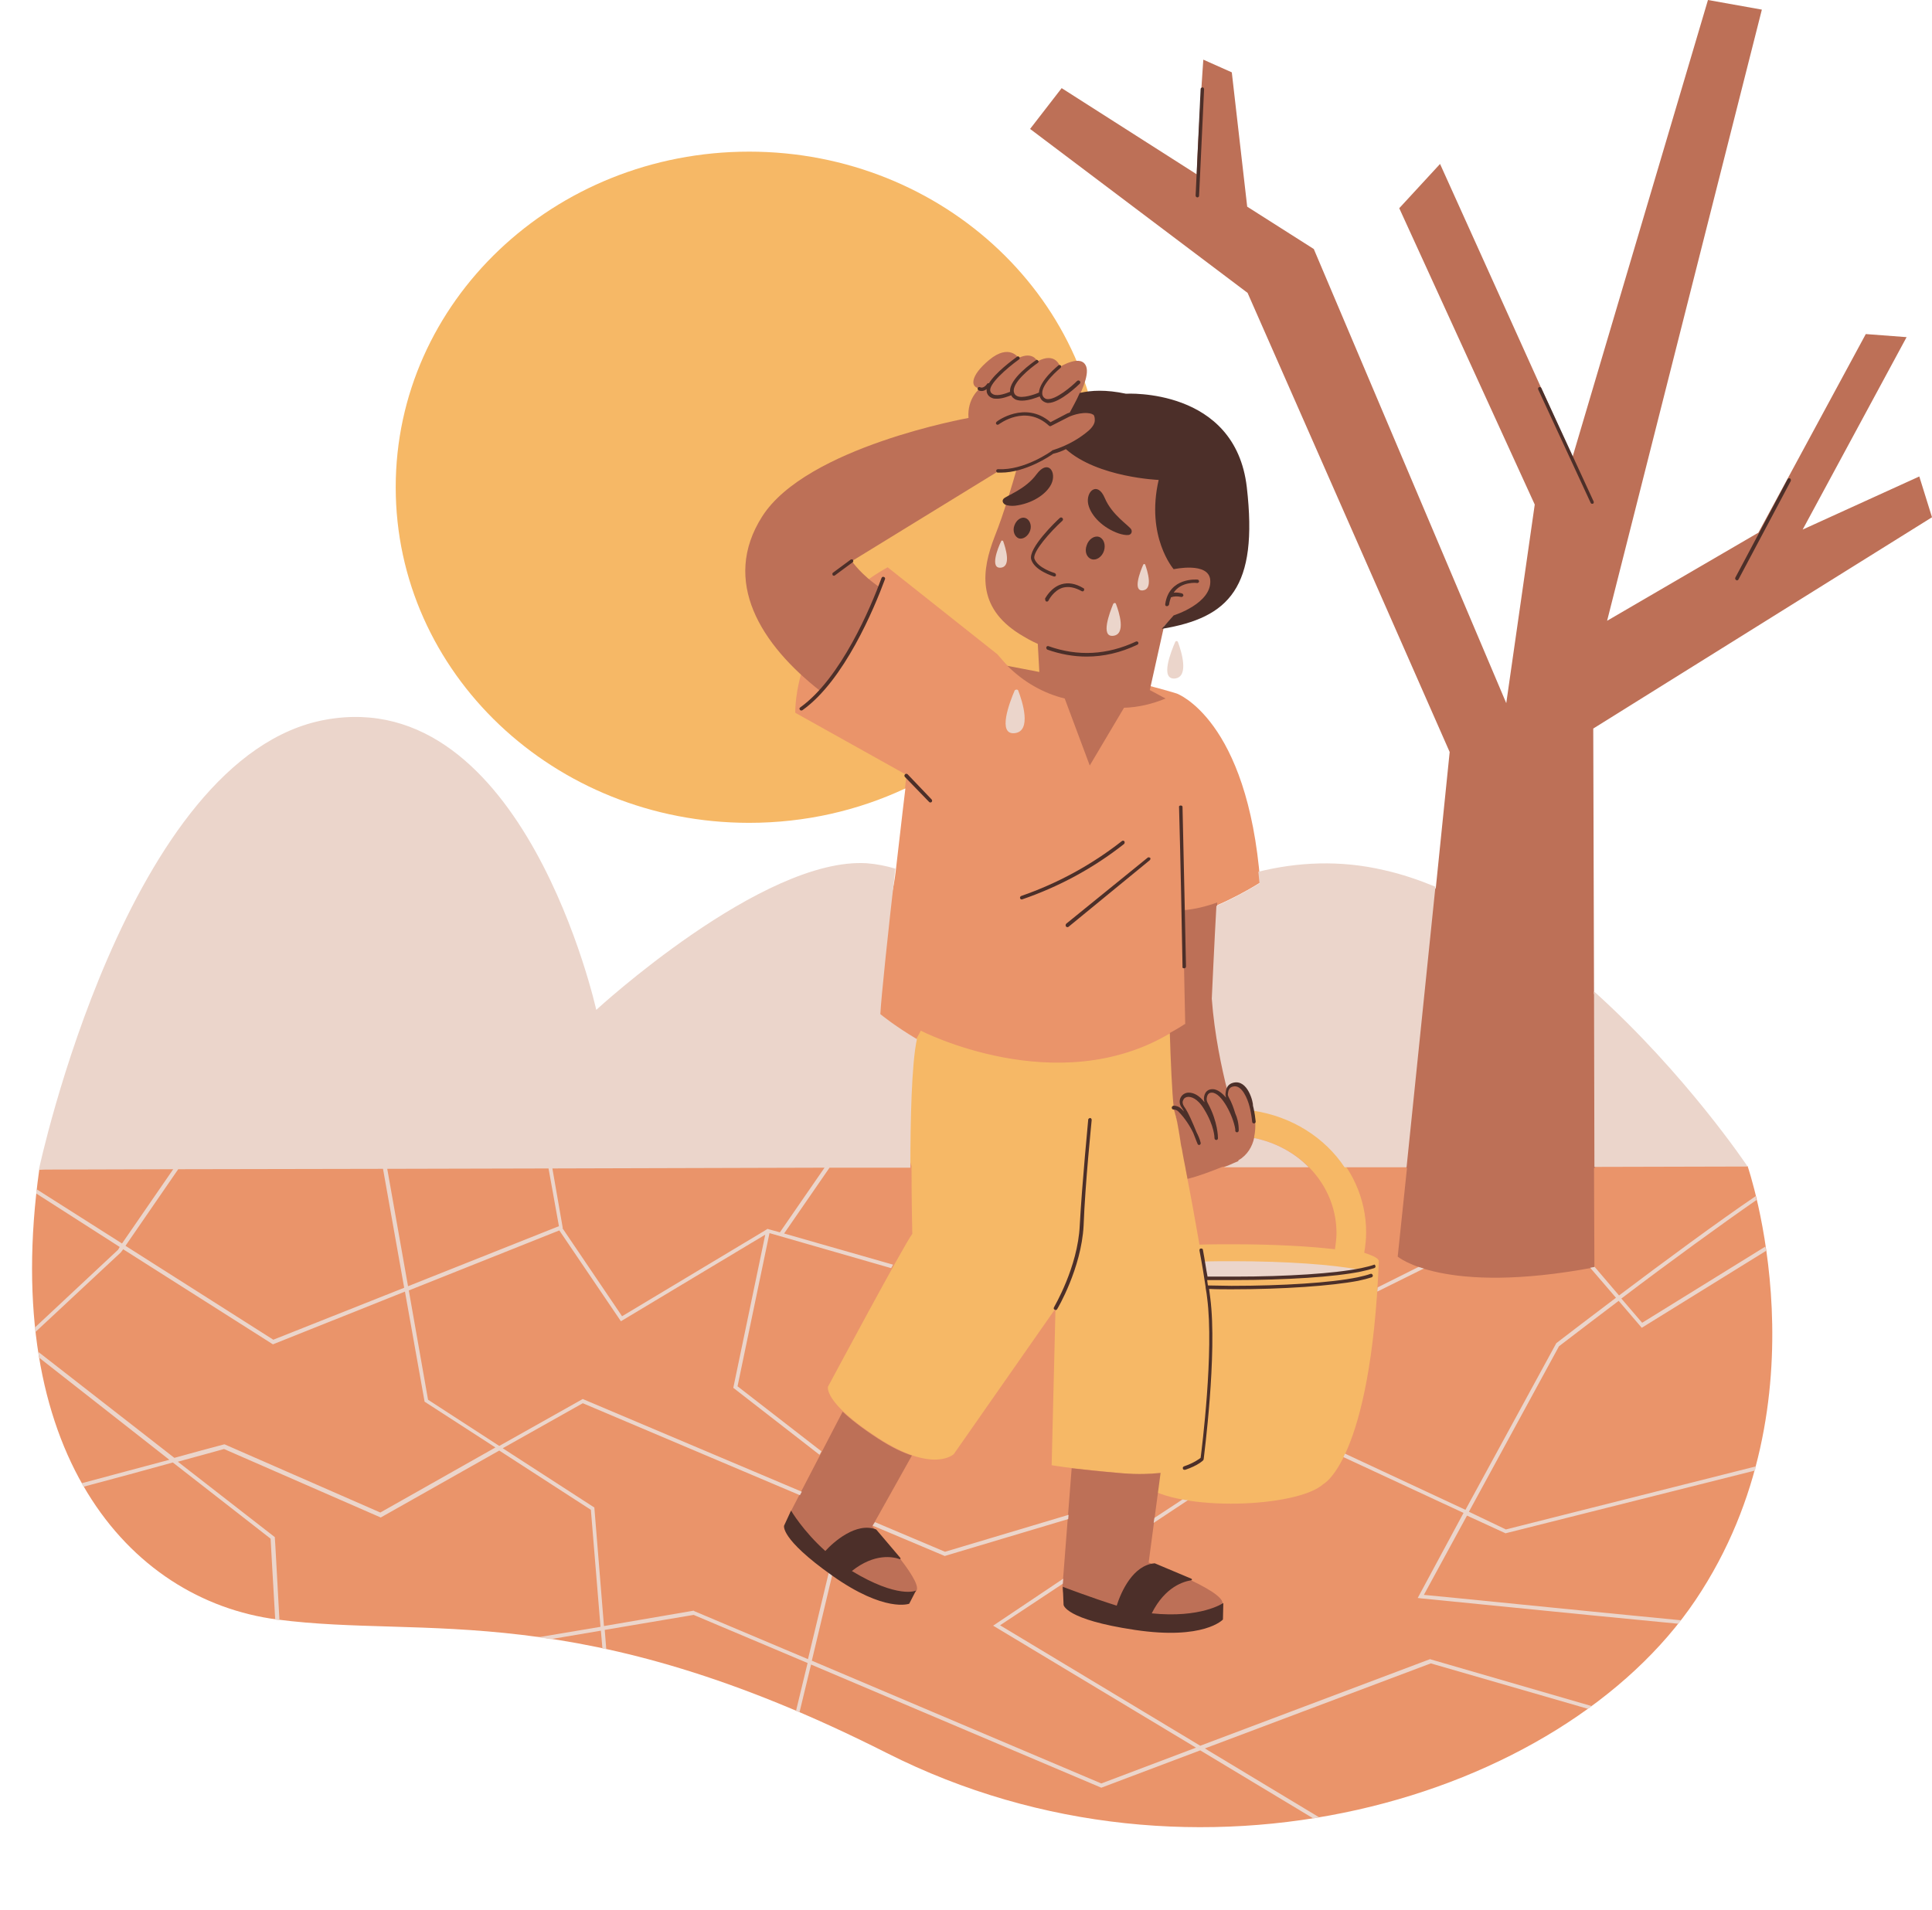 <?xml version="1.0" encoding="UTF-8"?>
<!DOCTYPE svg PUBLIC '-//W3C//DTD SVG 1.0//EN'
          'http://www.w3.org/TR/2001/REC-SVG-20010904/DTD/svg10.dtd'>
<svg height="496.2" preserveAspectRatio="xMidYMid meet" version="1.0" viewBox="-8.3 0.0 501.9 496.2" width="501.9" xmlns="http://www.w3.org/2000/svg" xmlns:xlink="http://www.w3.org/1999/xlink" zoomAndPan="magnify"
><g id="change1_1"
  ><path d="M432.2,415.7c-34.7,51.7-129.6,80.5-210.1,39.8s-119.4-29.6-158.4-34.7c-39-5.1-72-44-61.8-116.9 l242.8-25.7l9,1.1c-20.2-4.2-39.5-18.3-39.5-18.3c0.2-4.1,8.4-19.3,10.2-34.7c1.5-13.2,2.5-21.4,2.5-21.4L167,189.3 c14.4-8.5,52.8-59.3,52.8-59.3l39,37l5.4,4.5c0.4,0.4,0.7,0.8,1,1.1c21.2,4.1,32.2,7.6,32.2,7.6s18.4,6.6,21.7,49.1 c0,0-9,5.8-18.2,8.5c0.8,14.4,1.4,25.7,1.4,25.7s-16,17.5-39.2,16.9c-0.1,0-0.2,0-0.3,0l182.9,22.6 C445.7,303.1,466.9,364,432.2,415.7z" fill="#EA946A"
  /></g
  ><g id="change2_1"
  ><path d="M226.8,204.9c-12.2,5.7-25.9,8.9-40.5,8.9c-50.7,0-91.8-39-91.8-87.2s41.1-87.2,91.8-87.2 c50.7,0,91.8,39,91.8,87.2c0,19.3-6.6,37.2-17.8,51.6c-3.1-1.8-5.9-4-8.2-6.7l-1.3-1.5l-28.5-22.6c-24.8,13.8-24,37.8-24,37.8 l29,16.2C227.2,201.5,227,202.7,226.8,204.9z M349.9,327.7C349.9,327.7,349.9,327.7,349.9,327.7c-2.1,51.7-14.4,57.9-14.4,57.9 c-6.7,6.1-37.3,7.4-46.9,0.2c-1-0.7-1.8-1.7-2.7-2.8c-0.8,0-1.7-0.1-2.6-0.2c-15.3-1.4-18.4-2.1-18.4-2.1l1-40.7l-26.4,37.8 c0,0-5.2,5.2-19.6-4.1s-13.1-13.4-13.1-13.4s19.9-37.2,21.9-39.7c0,0-0.2-7.9-0.2-17.6c-7.1-22.6,0.4-30.9,2.4-35.2 c0,0,35.4,18.3,64.9,0.6c0,0,8.6,10.6,9.4,16.5c0.1,0.9-0.5,2.3-1.4,4.1c2.7-0.6,5.5-1,8.5-1c18.9,0,34.3,14.4,34.3,32.2 c0,1.8-0.2,3.6-0.5,5.3C348.5,326.3,349.9,327,349.9,327.7z M338.9,320.4c0-13.9-12-25.2-26.8-25.2c-4.3,0-8.4,1-12,2.6 c-0.5,2.2-0.7,4.6-0.2,7.1c1.1,5.5,2.3,12.2,3.4,18.5c2.8-0.1,5.7-0.1,8.7-0.1c10.3,0,19.7,0.5,26.5,1.3 C338.7,323.2,338.9,321.8,338.9,320.4z" fill="#F6B866"
  /></g
  ><g id="change3_1"
  ><path d="M253.4,173l8.3,1.6l-0.4-7.3c-1.6-0.7-3.2-1.6-4.8-2.6c-11.1-7-9.8-16.5-6.4-25.3c2.4-6,4.6-13.6,5.8-17.8 c-2.8,0.7-4.8,0.8-4.8,0.8l-38.1,23.4c0,0,2.4,3.6,7.4,6.9c-2.7,6.9-8.1,19-15.4,27c-15.7-12.2-26-28.7-15.3-45.5 c11.5-18.1,53.6-25.6,53.6-25.6c-0.4-5.2,3-7.7,3-7.7c-2.5-0.1-2.8-3.1,2.4-7.4c5.2-4.3,7.6-0.5,7.6-0.5c3.8-1.8,4.9,0.9,4.9,0.9 c4.8-2.6,5.9,1.4,5.9,1.4s5.6-3.5,6.8,0c0.8,2.3-1.5,7.1-3.1,10.1c0.7,0,1.5,0.1,2.3,0.2c10.6,2.1,27.3,29.8,27.3,29.8l-3.7,12.4 c0,0,9.8-4.2,10.7,2.9s-11.8,10.5-11.8,10.5l-1.5,1.5l-3.7,16.6l4.1,2.2c-3.4,1.4-7.1,2.3-10.8,2.4l-8.9,15l-6.5-17.4 C262.6,180.1,257.5,177.1,253.4,173z M290.1,406l3.1-23.3c-2.7,0.3-6,0.4-10,0.1c-6.1-0.5-10.3-1-13.1-1.3l-2.4,30.9 c-0.1,1.2,0.5,2.3,1.5,2.8c3.8,2.2,11.5,4.3,18.7,5.2c8.6,1,21.2-0.3,21.4-3.8S290.1,406,290.1,406z M228.6,378.2 c-2.5-0.8-5.4-2.2-8.8-4.4c-4.3-2.8-7.2-5.1-9.2-7l-13.4,25.8c-0.5,0.9-0.5,2.1,0.1,3c2.2,3.4,7.6,8.3,13.3,12 c6.6,4.4,17.6,8.5,19.2,5.7s-11.5-16.7-11.5-16.7L228.6,378.2z M322.9,259.9c0,0-15.5-16.8-15-25.4c-2.8,1-5.9,1.8-8.9,2 c0.3,16.2,0.6,29.5,0.6,29.5s-1.4,1-4,2.4c0.2,6.9,0.6,15.8,1,19.2h0c0,0,0,0,0,0c0,0.2,0,0.3,0.1,0.5c0,0.1,0,0.1,0,0.2 c0,0.1,0,0.3,0.1,0.4c0,0.1,0,0.2,0.1,0.3c0,0.1,0,0.3,0.1,0.4c0,0.1,0,0.3,0.1,0.4c0,0.1,0.1,0.3,0.1,0.4c0,0.1,0,0.3,0.1,0.4 c0,0.2,0.1,0.3,0.1,0.5c0,0.1,0.1,0.3,0.1,0.4c0,0.2,0.1,0.4,0.1,0.6c0,0.1,0.1,0.3,0.1,0.5c0,0.2,0.1,0.4,0.1,0.6 c0,0.2,0.1,0.3,0.1,0.5c0,0.2,0.1,0.4,0.1,0.7c0,0.2,0.1,0.3,0.1,0.5c0,0.2,0.1,0.5,0.1,0.7c0,0.2,0.1,0.4,0.1,0.6 c0,0.2,0.1,0.4,0.1,0.7c0,0.2,0.1,0.4,0.1,0.6c0,0.2,0.1,0.4,0.1,0.5c0.1,0.3,0.1,0.6,0.2,0.9c0,0,0,0.1,0,0.1 c0.1,0.4,0.1,0.7,0.2,1.1c0.1,0.4,0.1,0.7,0.2,1.1c0.3,1.6,0.7,3.4,1,5.1c2.9-0.7,6-1.9,9-3.1l8.3-1.3l0-6.5v0 c0.6-2.7,0.2-5.5-0.2-7.1c0,0,0,0,0,0C317.3,288.6,324.1,276.4,322.9,259.9z M405.8,258.2l-0.2-68.9l88-54.9l-3.3-10.6L460,137.6 l27-50l-10.6-0.8l-27.9,51.6l-39.3,22.9L449.4,2.5L435.4,0l-35.2,118.8l-34.4-76.2l-10.6,11.5l35.2,77l-7.4,51.6l-50-118l-17.3-11 l-4-34.9l-7.4-3.3c0,0-1.4,19.9-1.7,29.8l-35.1-22.4l-8.2,10.6l56.5,42.6l52.5,119.3l-3.6,35.3l-28.3,38.2l20.8,34.7l-2.4,22.9 c0,0,11.8,10.2,51.1,2.8l-0.1-25.7l12.1-15.2L405.8,258.2z" fill="#BD7057"
  /></g
  ><g id="change4_1"
  ><path d="M297,166.8c0.1-0.3,0.6-0.3,0.7,0c0.9,2.4,3,9.1-0.8,9.5C293,176.6,295.9,169.3,297,166.8z M445.7,303.1 c0,0-16-24-39.9-45.5l0.1,45.6L445.7,303.1z M288.6,153.4c2.7-0.3,1.2-5,0.6-6.7c-0.1-0.2-0.4-0.2-0.5,0 C287.9,148.5,285.9,153.7,288.6,153.4z M280.9,165.2c3.4-0.4,1.5-6.2,0.7-8.3c-0.1-0.3-0.5-0.3-0.7,0 C280,159.1,277.5,165.6,280.9,165.2z M312.3,281.7c2.8-0.6,4.3,3.9,4.7,5.6c0.1,0.3,0.2,0.7,0.3,1.3c10,1.5,18.6,7,23.7,14.7 l16.1,0l7.5-72.9c-4.4-1.8-8.8-3.3-13.3-4.3c-11.5-2.7-22.5-2.1-32.7,0.4c0.1,1,0.2,2,0.3,3c0,0-4.9,3.1-11.2,5.9 c-0.5,8.7-1.2,24.1-1.2,24.1c0.7,9.4,2.6,18.2,4.1,24.1C310.9,282.7,311.2,282,312.3,281.7z M255.3,190.5c4.5-0.5,2-8.3,0.9-11.1 c-0.1-0.3-0.7-0.3-0.9,0C254,182.4,250.7,191,255.3,190.5z M313.4,301.5c0,0.1,0,0.2,0,0.2l-1.2,0.5c-0.8,0.4-1.7,0.7-2.6,1.1 l22.1,0c-3.7-3.8-8.7-6.5-14.2-7.6C317,297.9,315.8,300.1,313.4,301.5z M312,332.1c14,0,26.1-0.9,32.7-2.2 c-6.6-1.3-18.8-2.2-32.7-2.2c-2.7,0-5.4,0-7.9,0.1c0.2,1.4,0.5,2.8,0.7,4.2C307.1,332.1,309.5,332.1,312,332.1z M251.7,147.5 c2.8-0.3,1.2-5.2,0.6-6.9c-0.1-0.2-0.5-0.2-0.5,0C250.9,142.4,248.8,147.8,251.7,147.5z M298.9,389.6l-7.3,4.8l-0.2,1.3l8.9-5.9 C299.9,389.8,299.4,389.7,298.9,389.6z M363.5,431.2l41.7,12.1c-0.3,0.2-0.7,0.5-1,0.7l-40.8-11.8l-58.7,22.1l29.7,17.9 c-0.5,0.1-1,0.2-1.5,0.3l-29.4-17.7l-25.7,9.7l-75.4-32l-3,12.4c-0.3-0.1-0.6-0.3-0.9-0.4l3-12.4l-29.6-12.5l-23.1,3.9l0.4,5 c-0.3-0.1-0.7-0.1-1-0.2l-0.4-4.6l-13,2.2c-1.1-0.2-2.2-0.3-3.2-0.5l16.1-2.7l-2.5-30.4l-23.8-15.4l-30.8,17.4l-0.2-0.1l-40.5-17.7 c-1.1,0.3-5.7,1.6-12,3.3l25.2,19.6l0,0.2c0.1,0.8,0.6,10.9,1.2,21.4c-0.2,0-0.4-0.1-0.7-0.1c-0.1,0-0.2,0-0.4-0.1 c-0.6-9.9-1.1-19.4-1.2-21l-25.4-19.8c-6.8,1.9-15.3,4.2-23.2,6.3c-0.2-0.3-0.3-0.6-0.5-0.9c7.5-2,15.6-4.2,22.8-6.1L1.9,352.8 c-0.1-0.5-0.2-1-0.2-1.5l35.3,27.5c5-1.4,9.5-2.6,12.9-3.5l0.2,0l0.2,0.1L90.5,393l29.9-16.9L102,364.2l-5.1-28.6l-34.3,13.7 l-38.9-24.7l-0.6,0.8L0.9,346.1c0-0.4-0.1-0.8-0.1-1.2l21.6-20.2l0.4-0.7L1.1,310.1c0-0.4,0.1-0.7,0.1-1.1l22.2,14.1l13.3-19.3 l-34.9,0.1c0,0,22.9-107.6,74.5-116.9s70.3,75.4,70.3,75.4s43.2-39.8,70.3-38.1c2.6,0.2,5,0.7,7.4,1.4c-1.8,15.6-3.7,33.6-3.9,37.8 c0,0,3.6,3,9.5,6.5c-1.4,6.4-1.7,21.4-1.7,33.4l-21,0l-11.8,17.1l28.3,8.1c-0.2,0.3-0.3,0.6-0.5,0.9l-31.6-9.1l-8.3,39.8l21.8,16.9 l-0.5,0.9l-22.4-17.4l8.3-39.8l-37.5,22.5L137,319.7l-39.1,15.6l5,28.4l18.5,12l21.7-12.2l0.2,0.1l56.7,24l-0.5,0.9l-56.4-23.9 l-20.8,11.7l23.8,15.4l2.5,30.8l23.3-4l0.1,0.1l29.6,12.5l6.1-25.4c0.3,0.2,0.6,0.4,0.9,0.6l-6,25.2l75.2,31.9l24.6-9.3l-52.7-31.7 l18.2-12.2l-0.1,1.3l-16.3,10.8l52,31.3l59.7-22.5L363.5,431.2z M135.2,303.6l2.7,15.5l-0.1,0l15.5,22.9l37-22.2l0.8-0.5l0.3,0.1 l2.9,0.8l11.6-16.8L135.2,303.6z M96.7,334.6l-5.5-30.9L38,303.8l-13.7,19.9l38.4,24.4L96.7,334.6z M97.7,334.2l39.2-15.6l-2.7-15 l-41.9,0.1L97.7,334.2z M218.4,396.4l18.5,7.8l0.2,0.1l32.1-9.6l0.1-1.1l-32.1,9.6l-18.2-7.7L218.4,396.4z M373.3,392.8l23.4-43 c4.8-3.7,10.1-7.7,15.5-11.8l6,7l32.3-20c-0.1-0.4-0.1-0.7-0.2-1.1l-32,19.8l-5.4-6.3c12.8-9.7,26.3-19.5,35.1-25.6 c-0.1-0.4-0.2-0.7-0.2-1c-9.6,6.5-24.1,17.2-35.5,25.8l-6.4-7.5l0,0.1c-0.4,0.1-0.7,0.1-1.1,0.2l6.7,7.8c-7,5.3-12.8,9.7-15.5,11.8 l-23.6,43.3l-31.3-14.6c-0.1,0.3-0.3,0.6-0.4,0.9l31.2,14.5L360,415.2l0.8,0.1c2.4,0.2,39.6,4,66.9,6.6c0.2-0.3,0.5-0.6,0.7-0.9 c-25.9-2.5-61.2-6.1-66.8-6.6l11.2-20.6l9.8,4.5l0.2,0.1l64.8-16.3c0.1-0.4,0.2-0.7,0.3-1.1l-65,16.4L373.3,392.8z M349.5,335.6 l12.1-6c-0.5-0.1-0.9-0.3-1.4-0.4l-10.6,5.3C349.6,334.8,349.5,335.2,349.5,335.6z" fill="#EBD5CB"
  /></g
  ><g id="change5_1"
  ><path d="M349,328.9c0.1,0.2,0,0.5-0.3,0.6c-0.9,0.3-2.1,0.6-3.5,0.9c-6.8,1.4-19.4,2.2-32.8,2.2l-1.6,0 c-0.5,0-0.9,0-1.4,0c-1.3,0-2.6,0-4.1,0c0.1,0.5,0.1,1,0.2,1.4c2,0,4,0.1,6.1,0.1c13.4,0,25.9-0.8,32.7-2.2 c1.4-0.3,2.6-0.6,3.4-0.9c0.2-0.1,0.5,0,0.6,0.3c0.1,0.2,0,0.5-0.3,0.6c-0.9,0.3-2.1,0.6-3.5,0.9c-6.8,1.3-19.4,2.2-32.8,2.2 c-2,0-4,0-5.9-0.1c0.1,0.8,0.2,1.5,0.3,2.3c1.9,14.6-1.7,41.6-1.7,41.9c0,0.1-0.1,0.2-0.1,0.3c-0.1,0.1-1.4,1.4-4.7,2.5 c0,0-0.1,0-0.2,0c-0.2,0-0.4-0.1-0.4-0.3c-0.1-0.2,0-0.5,0.3-0.6c2.6-0.9,3.9-1.9,4.3-2.2c0.3-2.3,3.5-27.6,1.7-41.5 c-0.1-0.8-0.2-1.7-0.4-2.7c0-0.1,0-0.1,0-0.2c0,0,0,0,0,0c-0.4-2.7-0.9-5.8-1.6-9.5c0-0.3,0.1-0.5,0.4-0.5c0.3,0,0.5,0.1,0.5,0.4 c0.5,2.6,0.8,4.9,1.2,6.9c0,0,0,0,0,0c2,0,3.7,0,5.6,0l1.6,0c13.4,0,25.9-0.8,32.7-2.2c1.4-0.3,2.6-0.6,3.4-0.9 C348.7,328.5,348.9,328.6,349,328.9z M312.2,281.3c-1.8,0.4-2,1.8-2.1,2.6l0,0.1c-0.1,0.4,0,0.8,0.1,1.2c-1.1-1.3-2.3-2.2-3.5-2.2 c-1.2,0-2,0.7-2.2,2c-0.1,0.5,0,1,0.1,1.4c-1.3-1.7-2.7-2.5-4.1-2.5c-0.9,0-1.7,0.5-2.1,1.3c-0.4,0.8-0.3,1.8,0.3,2.6 c0.2,0.3,0.4,0.6,0.6,1c-0.2-0.2-0.4-0.4-0.6-0.6c-0.6-0.6-1.3-0.9-2.1-0.9c0,0,0,0,0,0c-0.2,0-0.5,0.2-0.5,0.5 c0,0.3,0.2,0.5,0.5,0.5c0.5,0,1,0.2,1.4,0.7c1.4,1.4,2.8,3.5,3.7,5.4c0.6,1.6,1.1,2.8,1.1,2.8c0.1,0.2,0.2,0.3,0.4,0.3 c0,0,0.1,0,0.1,0c0.2-0.1,0.4-0.3,0.3-0.6c-0.2-0.9-0.6-1.8-1.1-2.8c-0.9-2.2-2.1-5.1-3.2-6.6c-0.4-0.6-0.5-1.2-0.2-1.7 c0.2-0.5,0.7-0.8,1.3-0.8c0.6,0,2.3,0.2,4.1,3.2c2.7,4.4,2.7,7.4,2.7,7.5c0,0,0,0,0,0c0,0.3,0.2,0.5,0.5,0.5c0,0,0,0,0,0 c0.2,0,0.4-0.2,0.4-0.4c0,0,0,0,0,0c0,0,0,0,0,0c0,0,0,0,0,0c0,0,0-0.1,0-0.1c0-0.2,0-4.2-2.6-9c-0.3-0.5-0.4-1-0.3-1.5 c0.2-1.1,0.8-1.3,1.3-1.3c0,0,0,0,0,0c2.6,0,5.6,6.2,6.1,9.5c0,0.2,0,0.4,0,0.4c0,0.2,0.2,0.4,0.4,0.4c0,0,0,0,0.1,0c0,0,0,0,0,0 c0,0,0,0,0,0c0,0,0,0,0,0c0,0,0,0,0,0c0.2,0,0.4-0.2,0.4-0.5c0-1.9-0.4-3.3-0.9-4.4c-0.4-1.3-0.9-2.8-1.7-4.2 c-0.1-0.2-0.3-0.6-0.2-0.9l0-0.1c0.1-0.8,0.3-1.6,1.4-1.8c2.2-0.5,3.7,3.2,4.2,5.2c0.2,0.7,0.5,2.2,0.7,4c0,0.3,0.3,0.4,0.5,0.4 c0.3,0,0.4-0.3,0.4-0.5c-0.2-1.9-0.5-3.4-0.7-4.1C317.3,286.5,315.9,280.5,312.2,281.3z M263.8,168.8c3.4,1.2,6.8,1.8,10.2,1.8 c4.4,0,8.8-1,13.2-3.1c0.2-0.1,0.3-0.4,0.2-0.6c-0.1-0.2-0.4-0.3-0.6-0.2c-7.5,3.5-15.1,3.9-22.7,1.2c-0.2-0.1-0.5,0-0.6,0.3 C263.5,168.5,263.6,168.7,263.8,168.8z M263.5,156.3c0.1,0,0.1,0,0.2,0c0.2,0,0.3-0.1,0.4-0.3c0,0,1.3-2.6,3.7-3.3 c1.5-0.4,3.1-0.1,4.9,0.9c0.2,0.1,0.5,0.1,0.6-0.2c0.1-0.2,0.1-0.5-0.2-0.6c-2-1.2-3.9-1.5-5.6-1c-2.8,0.8-4.2,3.6-4.3,3.7 C263.2,155.9,263.3,156.2,263.5,156.3z M275.3,145.3c1.2,0.4,2.7-0.6,3.2-2.2s-0.1-3.2-1.3-3.6c-1.2-0.4-2.7,0.6-3.2,2.2 C273.4,143.3,274,144.9,275.3,145.3z M259.3,137.9c0.5-1.4-0.1-2.9-1.2-3.3s-2.4,0.5-2.9,2c-0.5,1.4,0.1,2.9,1.2,3.3 C257.5,140.2,258.8,139.3,259.3,137.9z M282.3,138.6c0.9,0.3,1.9,0.5,2.6,0.4c0.6-0.1,1-0.7,0.7-1.4c-0.5-1-5-3.7-6.9-8.2 c-1.9-4.5-5-1.7-4.3,1.6C275.1,134.1,278.3,137.2,282.3,138.6z M264.8,125.8c1.5-3.1-0.8-6.6-3.8-2.6c-2.9,4-7.9,5.6-8.6,6.4 c-0.5,0.6-0.1,1.2,0.4,1.5c0.6,0.3,1.7,0.4,2.6,0.3C259.6,130.9,263.4,128.6,264.8,125.8z M213,408.2c5.9-4.7,10.7-3.7,12.4-3.1 c0.2,0.1,0.3-0.1,0.2-0.3l-6.2-7.3c0,0,0,0-0.1-0.1c-5.2-2-11.1,3.3-13.2,5.6c-5.8-5.2-8.9-10.5-8.9-10.5l-1.8,3.9 c0,0-1.2,3.3,12.5,13c13.7,9.7,20,7.3,20,7.3l1.8-3.5C229.8,413.4,224.9,415.4,213,408.2z M290.9,419.2c3.5-7,8.4-8.3,10.3-8.6 c0.2,0,0.2-0.3,0-0.4l-9.5-4c0,0-0.1,0-0.1,0c-5.5,0.5-8.6,7.2-9.8,11c-6.4-2-14-4.9-14-4.9l0.2,4.7c0,0,0.4,3.8,18.5,6.5 c18,2.7,22.9-2.7,22.9-2.7l0.1-4.3C309.4,416.6,303.6,420.5,290.9,419.2z M302.7,151.5c0.2,0,0.5-0.2,0.5-0.4 c0-0.3-0.2-0.5-0.4-0.5c-0.1,0-7.4-0.7-8.4,6.4c0,0.3,0.1,0.5,0.4,0.5c0,0,0,0,0.1,0c0.2,0,0.4-0.2,0.5-0.4 c0.1-0.7,0.3-1.4,0.5-1.9c0.8-0.3,1.7-0.3,2.6-0.1c0.2,0.1,0.5-0.1,0.6-0.3c0.1-0.2-0.1-0.5-0.3-0.6c-0.7-0.2-1.5-0.3-2.2-0.2 C298.5,151.1,302.5,151.4,302.7,151.5z M267.7,135.3c0.2-0.2,0.2-0.5,0-0.7c-0.2-0.2-0.5-0.2-0.7,0c-0.9,0.8-8.3,7.9-7.4,10.8 c0.9,2.9,5.7,4.3,5.9,4.4c0,0,0.1,0,0.1,0c0.2,0,0.4-0.1,0.4-0.3c0.1-0.2-0.1-0.5-0.3-0.6c0,0-4.5-1.3-5.3-3.8 C260,143.3,264.6,138.1,267.7,135.3z M268.6,116.7c8.3,7.4,24.1,8,24.1,8c-3.4,14.8,3.9,23.2,3.9,23.2s9.1-2,9.5,2.8 c0.5,6.1-9.5,9.2-9.5,9.2l-3.1,3.5c17.6-2.9,25.1-10.8,22.1-36.8s-31.4-24.3-31.4-24.3c-5.2-1.1-9-0.9-12-0.2 c-0.9,2.1-2.1,4.1-2.6,5.1c-0.3,0.1-0.6,0.2-0.6,0.2l-4.4,2.3c-6.6-5.7-14-0.2-14-0.1c-0.2,0.2-0.2,0.4-0.1,0.6 c0.2,0.2,0.4,0.2,0.6,0.1c0.3-0.2,7-5.3,13.1,0.3c0.1,0.1,0.3,0.2,0.5,0.1l4.7-2.4c0,0,3.2-1.5,5.8-0.8c0.2,0.1,0.4,0.2,0.6,0.3 c0.2,0.3,0.3,0.7,0.3,1.2c0.1,1-0.6,2-1.6,2.9c-2.1,1.8-5.2,3.8-9.4,5.1c0,0-0.1,0-0.1,0.1c-0.1,0.1-7.2,5.2-14,4.8 c-0.3,0-0.5,0.2-0.5,0.4c0,0.3,0.2,0.5,0.4,0.5c0.3,0,0.6,0,0.8,0c6.5,0,12.9-4.4,13.6-4.9C266.6,117.6,267.6,117.2,268.6,116.7z M254.4,102.7c0.2,0.5,0.6,0.8,1.1,1.1c0.5,0.2,1.1,0.3,1.7,0.3c1.8,0,3.8-0.8,4.6-1.1c0.1,0.3,0.2,0.5,0.4,0.8 c0.4,0.5,1,0.8,1.6,0.9c0.1,0,0.2,0,0.2,0c3.1,0,8-4.8,8.2-5c0.2-0.2,0.2-0.5,0-0.7s-0.5-0.2-0.7,0c-1.4,1.4-5.5,4.9-7.7,4.7 c-0.4,0-0.7-0.2-1-0.5c-1.6-2.1,2.7-6.2,4.4-7.6c0.2-0.2,0.2-0.4,0.1-0.6c-0.2-0.2-0.4-0.2-0.6-0.1c-0.2,0.2-4.9,3.9-5.1,7.1 c-1.1,0.5-4.3,1.6-5.7,0.9c-0.4-0.2-0.7-0.5-0.8-1c-0.6-2.4,4.3-6.3,6.2-7.6c0.2-0.1,0.3-0.4,0.1-0.6s-0.4-0.3-0.6-0.1 c-0.7,0.5-7,4.8-6.7,8.2c-1,0.4-3.1,1.2-4.3,0.7c-0.4-0.2-0.7-0.4-0.8-0.8c-0.7-1.7,4.2-6,7.4-8.3c0.2-0.1,0.3-0.4,0.1-0.6 c-0.1-0.2-0.4-0.3-0.6-0.1c-1.1,0.8-5.6,4.1-7.3,6.9c-0.2-0.1-0.4,0-0.5,0.2c-0.9,1.2-1.7,0.9-1.8,0.8c-0.2-0.1-0.5,0-0.6,0.2 c-0.1,0.2,0,0.5,0.2,0.6c0,0,0.3,0.2,0.8,0.2c0.4,0,0.8-0.1,1.3-0.5c0,0.3,0,0.7,0.1,1c0.2,0.6,0.7,1.1,1.3,1.3 c0.4,0.2,0.8,0.2,1.3,0.2C252.1,103.6,253.6,103,254.4,102.7z M208.3,149.6c0.1,0,0.2,0,0.3-0.1l4.6-3.4c0.2-0.1,0.2-0.4,0.1-0.6 c-0.1-0.2-0.4-0.2-0.6-0.1l-4.6,3.4c-0.2,0.1-0.2,0.4-0.1,0.6C208,149.5,208.2,149.6,208.3,149.6z M275.3,291 c0-0.3-0.2-0.5-0.4-0.5c-0.2,0-0.5,0.2-0.5,0.4c0,0.2-1.6,16.5-2.2,27.5c-0.5,10.9-6.7,21.2-6.7,21.3c-0.1,0.2-0.1,0.5,0.2,0.6 c0.1,0,0.2,0.1,0.2,0.1c0.2,0,0.3-0.1,0.4-0.2c0.1-0.1,6.3-10.6,6.9-21.7C273.6,307.5,275.3,291.2,275.3,291z M199.9,184.6 c0.1,0,0.2,0,0.3-0.1c10.8-7.7,18.6-26.4,21.4-34c0.1-0.2,0-0.5-0.3-0.6c-0.2-0.1-0.5,0-0.6,0.3c-2.8,7.6-10.5,26-21.1,33.6 c-0.2,0.1-0.3,0.4-0.1,0.6C199.6,184.6,199.7,184.6,199.9,184.6z M299.3,251.6C299.3,251.6,299.3,251.6,299.3,251.6 c0.3,0,0.5-0.2,0.5-0.5c-0.2-11-0.6-27.1-0.9-41.4c0-0.3-0.2-0.4-0.5-0.4c-0.3,0-0.5,0.2-0.4,0.5c0.4,14.3,0.7,30.4,0.9,41.4 C298.8,251.4,299,251.6,299.3,251.6z M283.8,218.6c-0.2-0.2-0.4-0.2-0.6-0.1c-7.9,6.2-16.7,11-26.2,14.3c-0.2,0.1-0.4,0.3-0.3,0.6 c0.1,0.2,0.2,0.3,0.4,0.3c0,0,0.1,0,0.1,0c9.6-3.3,18.5-8.1,26.5-14.4C283.9,219.1,283.9,218.8,283.8,218.6z M268.6,240.7 c0.1,0.1,0.2,0.2,0.4,0.2c0.1,0,0.2,0,0.3-0.1l21.1-17.3c0.2-0.2,0.2-0.5,0.1-0.6s-0.5-0.2-0.6-0.1L268.7,240 C268.5,240.2,268.5,240.5,268.6,240.7z M227.5,201.2c-0.2-0.2-0.5-0.2-0.7,0c-0.2,0.2-0.2,0.5,0,0.7l6.3,6.5 c0.1,0.1,0.2,0.1,0.3,0.1c0.1,0,0.2,0,0.3-0.1c0.2-0.2,0.2-0.5,0-0.7L227.5,201.2z M302.7,51.3C302.7,51.3,302.7,51.3,302.7,51.3 c0.3,0,0.5-0.2,0.5-0.4l1.3-27.7c0-0.3-0.2-0.5-0.4-0.5c-0.2,0-0.5,0.2-0.5,0.4l-1.3,27.7C302.3,51,302.4,51.2,302.7,51.3z M392.1,100.8c-0.1-0.2-0.4-0.3-0.6-0.2c-0.2,0.1-0.3,0.4-0.2,0.6l13.6,29.4c0.1,0.2,0.2,0.3,0.4,0.3c0.1,0,0.1,0,0.2,0 c0.2-0.1,0.3-0.4,0.2-0.6L392.1,100.8z M456.7,124.3c-0.2-0.1-0.5,0-0.6,0.2l-13.6,25.6c-0.1,0.2,0,0.5,0.2,0.6 c0.1,0,0.1,0.1,0.2,0.1c0.2,0,0.3-0.1,0.4-0.2l13.6-25.6C457,124.7,456.9,124.4,456.7,124.3z" fill="#4C2F29"
  /></g
></svg
>
